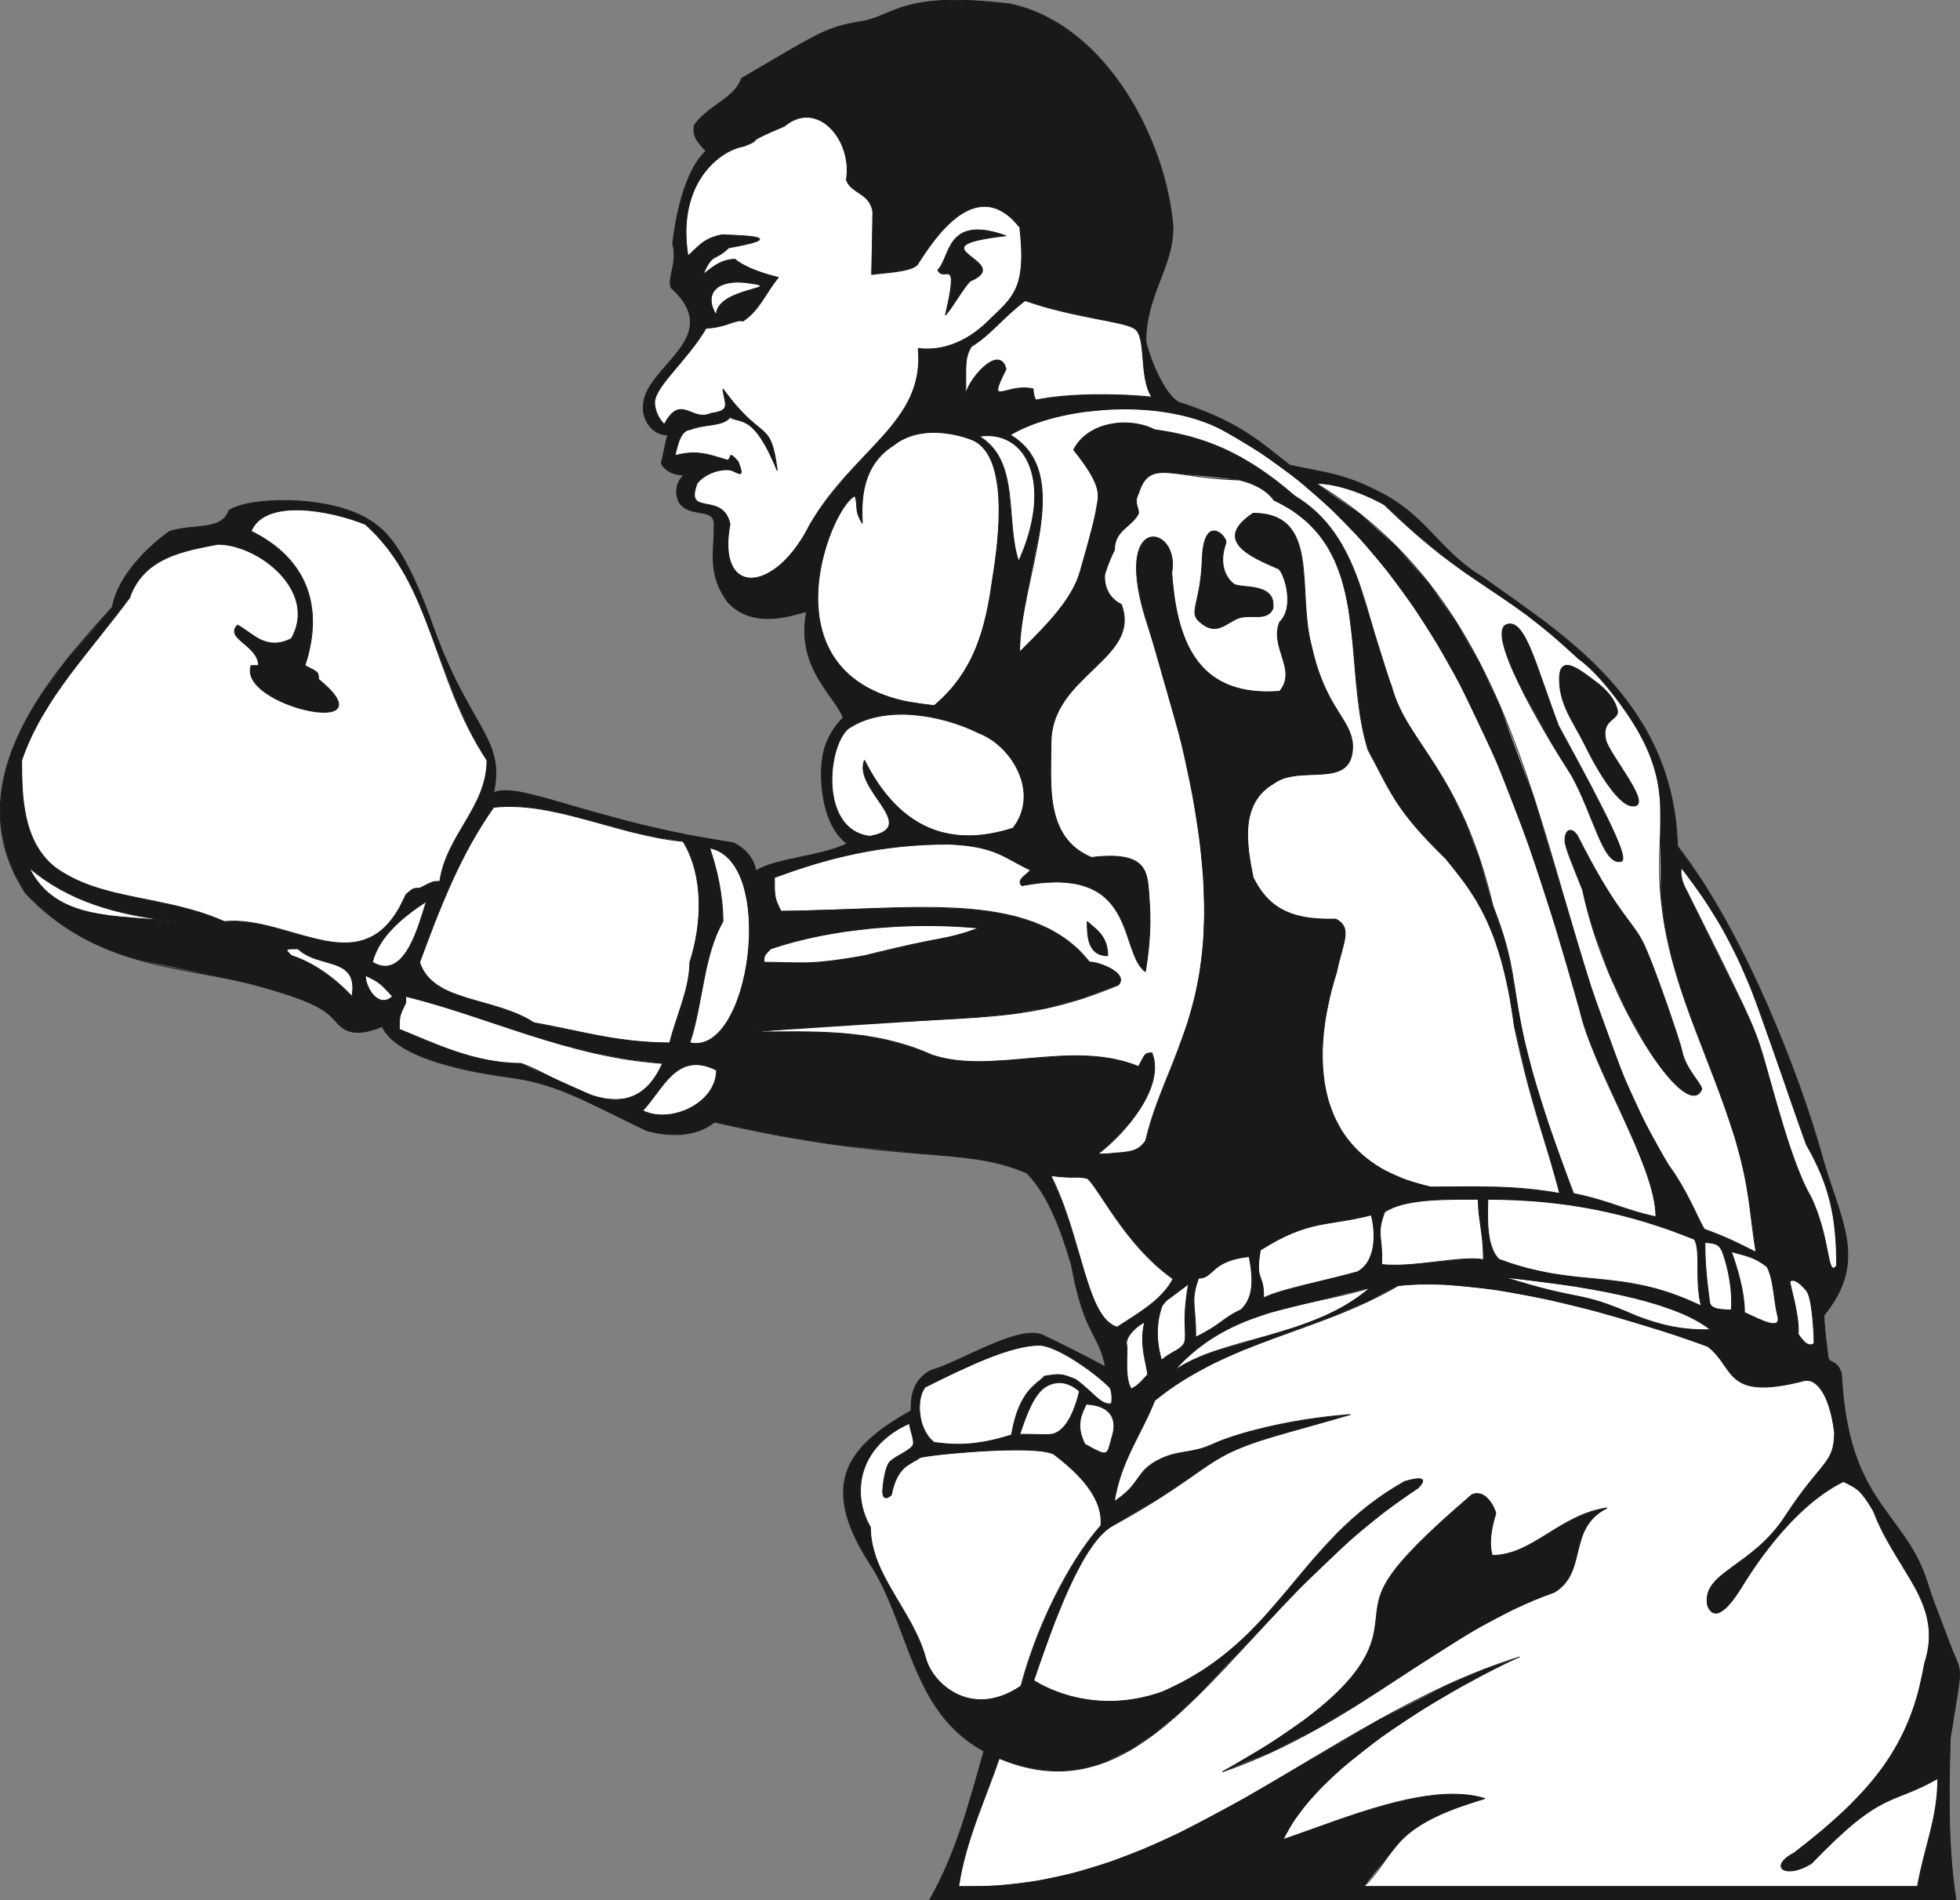 <svg xmlns="http://www.w3.org/2000/svg" xml:space="preserve" width="693.619" height="672.302" fill-rule="evenodd" stroke-linejoin="round" stroke-width="28.222" preserveAspectRatio="xMidYMid" version="1.2" viewBox="0 0 18352 17788"><rect x="0" y="0" width="18352" height="17788" fill="#808080" stroke="none"/><defs class="ClipPathGroup"><clipPath id="a" clipPathUnits="userSpaceOnUse"><path d="M0 0h18352v17788H0z"/></clipPath></defs><g class="SlideGroup"><g class="Slide" clip-path="url(#a)"><g class="Page"><g class="com.sun.star.drawing.ClosedBezierShape"><path fill="none" d="M-3-2h18356v17795H-3z" class="BoundingBox"/><defs><linearGradient id="b" x1="9175" x2="9175" y1="17787" y2="3" gradientUnits="userSpaceOnUse"><stop offset="0" style="stop-color:#1b1918"/><stop offset="1" style="stop-color:#1b1918"/></linearGradient></defs><path d="m1589 4974 44-12 44-9 87-12 165-19 37-6 35-9 32-12 29-14 14-9 12-9 12-11 11-12 9-13 9-15 8-16 6-17 19-11 22-11 52-20 61-16 69-14 158-18 176-3 186 11 185 29 90 20 86 26 81 30 75 35 68 40 33 22 34 26 35 30 35 34 35 39 37 46 37 53 39 61 80 147 87 189 94 235 134 356 129 280 217 396 78 151 29 72 22 72 13 74 4 79-5 86-16 95 26-9 28-5 31-4h33l74 5 84 14 201 50 249 71 648 177 406 90 465 81 46 26 20 14 19 14 18 15 16 15 15 16 13 17 12 17 11 17 10 17 8 18 7 19 7 19 5 19 4 19 39-21 42-19 47-17 51-16 108-27 117-25 236-54 112-33 53-20 49-22-44-39-40-44-33-49-29-52-25-55-20-57-16-58-12-59-16-114-6-104 2-89 7-65 4-31 8-39 12-46 19-51 26-55 33-58 20-29 22-28 25-29 27-28-18-40-23-41-60-89-69-98-70-111-32-61-29-65-24-69-19-74-13-79-4-84 4-89 14-95-141 38-92 18-50 6-51 4h-52l-53-4-53-9-52-15-52-20-50-28-47-35-46-44-32-48-27-46-22-45-18-45-14-44-10-43-6-43-5-42-2-85 3-85 6-178 1-18v-15l-2-15-3-12-4-11-6-10-6-9-8-7-8-6-10-6-21-9-23-6-26-5-55-10-28-6-29-9-27-12-26-15-13-10-12-11-11-12-11-14-7-16-6-16-4-16-4-17-2-17-1-16 1-17 2-17 3-16 4-17 7-16 7-16 9-16 11-15 12-15 14-15h-25l-23-1-22-4-22-6-19-8-18-8-17-10-15-10-13-10-11-11-10-10-7-11-6-9-2-4-1-4-1-4v-6l1-2v-1l5-18 6-27 15-71 17-76 8-34 8-28-28-2-26-5-25-8-23-11-21-13-19-15-18-18-15-18-14-21-12-21-9-22-8-22-6-23-4-22-1-23v-21l2-35 7-35 10-33 14-34 36-65 46-64 212-254 46-65 36-67 13-35 10-34 7-36 2-36-3-37-8-38-13-39-19-40-25-41-31-41-85-88-4-21-1-21 1-21 2-22 8-45 11-49 9-51 3-27 2-28v-29l-2-31-4-31-8-33 30-199 37-168 41-140 44-115 44-91 22-37 21-32 21-28 19-23 18-18 16-15-34-37-28-33-21-30-8-14-7-13-5-14-5-13-3-13-2-13-1-14v-14l2-31 25-34 28-31 30-29 31-28 66-50 66-48 64-48 29-25 27-26 25-27 21-30 18-32 14-34 448-262 152-86 121-64 102-45 96-33 103-24 121-22 53-12 49-16 95-38 102-42 57-20 65-19 72-17 83-14 95-11 107-6 263 4 337 31 163 46 155 66 146 82 139 98 130 113 121 124 112 136 103 144 93 152 83 157 73 162 62 164 52 164 40 164 30 161 17 157-3 70-8 67-12 65-16 63-41 124-47 122-46 126-41 133-16 70-13 73-8 76-3 81 28 95 33 94 37 89 41 83 43 73 22 32 22 28 21 25 22 21 21 17 10 7 10 5 209 73 178 76 150 78 127 78 109 76 95 74 168 132 366 76 103 26 107 34 111 43 116 55 88 45 79 47 71 48 66 51 117 103 106 107 212 214 123 104 70 50 76 49 574 413 300 242 145 133 140 143 132 153 122 164 110 175 96 189 80 203 62 217 41 233 19 250 235 333 220 370 204 392 184 399 163 391 138 366 112 328 83 273 67 226 70 207 61 193 24 92 19 91 11 89 4 89-6 89-17 89-29 90-42 92-57 95-72 97v7l-1 11 2 30 7 90 25 215 1 21 3 17 2 8 2 6 2 5 3 5 4 4 3 4 4 3 4 3 9 6 9 4 10 6 11 6 10 8 11 10 11 13 11 17 10 21 10 26 17 222 27 196 37 172 44 152 51 134 56 120 60 107 63 99 258 361 60 96 55 104 49 116 43 129 274 722 9 39 3 43-2 52-7 65-79 491-8 450 3 385 20 344 17 165 22 165H8704l90-169 79-173 71-176 63-178 109-355 97-343-122-76-108-85-94-93-84-101-73-108-64-112-111-238-189-493-104-239-60-114-67-109-81-137-64-128-47-120-30-111-15-104v-98l13-90 27-86 39-80 51-75 61-72 72-68 80-65 89-63 199-122v-35l2-44 6-51 6-27 8-27 10-28 13-28 15-27 20-26 22-25 27-23 31-21 36-19 49-15 55-21 126-55 292-132 149-60 71-24 69-19 64-13 60-5 27 1 26 3 24 5 22 8 127 61 174 87 170 87 119 64-12-56-14-50-16-45-17-41-79-159-44-97-45-125-46-164-45-215-47-153-36-109-46-122-56-128-67-128-37-61-41-58-43-55-46-50-114-45-114-35-116-28-120-21-258-30-299-25-777-82-512-83-615-128-20 15-35 24-24 13-27 13-32 14-36 12-41 10-45 9-50 6-54 2-59-2-65-6-69-12-75-17-655-316-146-60-144-50-146-40-151-27-345-55-187-41-185-50-172-63-78-36-72-40-64-43-55-47-45-52-18-27-16-28-50 19-47 15-42 10-38 7-35 3h-32l-28-3-26-5-24-8-22-11-19-11-19-14-17-15-16-15-30-33-32-33-18-17-20-17-24-17-28-18-71-39-96-43-130-47-167-53-214-59-1040-222-136-42-136-50-134-59-134-68-132-81-129-92-128-107-124-122-111-199-75-198-41-197-11-194 16-191 40-188 60-183 78-178 91-172 103-165 224-308 437-505 19-74 27-72 33-69 38-66 43-62 45-59 93-105 91-85 76-65 53-40 20-14Z" style="fill:url(#b)"/><path fill="none" stroke="#1B1918" stroke-linejoin="bevel" stroke-width="8" d="M1589 4974c231-71 490-2 554-195 190-125 876-143 1260 58 180 99 353 226 614 922 361 1069 717 1128 605 1661 262-106 924 275 2245 470 130 66 191 158 211 262 191-120 600-130 854-254-254-191-254-648-232-785 5-69 44-246 196-394-79-208-447-472-343-995-140 38-505 167-739-89-188-257-127-458-127-704 18-198-218-71-328-228-40-84-33-181 46-258-135 9-224-94-211-119 10-33 38-191 59-254-155 0-237-153-229-265 0-378 787-637 257-1117-28-109 66-231 17-409 69-572 231-798 313-866-102-107-122-153-112-239 127-188 381-251 444-442 757-442 783-477 1143-536 293-56 369-283 1378-160 887 193 1456 1268 1519 2090 0 379-254 628-254 1070 64 254 203 518 310 569 604 190 820 427 1036 587 221 53 488 71 803 234 490 234 579 562 1008 818 699 506 1783 1138 1821 2515 643 825 1159 2209 1339 2852 168 633 462 1011 33 1539-5 28 15 221 33 353 0 127 79 39 130 193 61 1259 612 1277 820 2008 312 1026 353 429 198 1412-18 656-13 1067 54 1509H8704c254-442 383-950 509-1394-695-376-695-1202-1076-1768-485-757-172-1100 394-1419 0-78-8-287 196-381 238-61 808-426 1034-327 117 53 488 241 590 299-61-320-201-299-318-952-41-127-165-610-419-864-613-266-1134-66-2925-477-35 25-220 190-632 81-503-241-831-437-1242-493-409-55-1090-175-1237-482-282 114-366 28-445-61-83-87-165-175-800-343-637-160-1440-150-2093-843-697-1062 308-2119 811-2678 78-403 538-711 538-711Z"/></g><g class="com.sun.star.drawing.ClosedBezierShape"><path fill="none" d="M6125 1093h3446v4325H6125z" class="BoundingBox"/><defs><linearGradient id="c" x1="7847" x2="7847" y1="5411" y2="1096" gradientUnits="userSpaceOnUse"><stop offset="0" style="stop-color:#fff"/><stop offset="1" style="stop-color:#fff"/></linearGradient></defs><path d="m8161 2571 12-3 19-2 50-6 134-15 71-11 33-7 31-8 27-10 24-11 10-6 8-6 7-7 6-7 68-104 88-121 51-62 55-60 58-56 62-49 65-40 34-16 34-14 35-9 35-7 35-2 37 1 36 6 37 11 37 16 38 21 37 26 38 32 76 83 15 192 2 81-3 72-6 65-10 57-14 52-17 46-21 43-23 39-27 36-30 36-69 70-79 76-52 50-62 51-71 50-40 23-41 22-44 20-46 18-47 15-50 12-51 8-53 4-55 1-57-5 4 125-12 117-26 108-39 102-50 96-61 93-69 90-76 89-345 371-177 214-85 119-80 128-63 114-67 100-70 85-71 70-71 55-70 40-34 15-34 10-32 6-31 3-30-1-28-6-27-9-25-13-23-17-20-22-19-25-15-29-14-34-10-37-7-42-4-46 1-104 17-121-7-28-9-24-10-22-12-19-13-16-14-14-14-13-15-10-16-8-17-8-33-11-66-13-30-7-26-8-12-5-11-6-9-8-7-9-6-11-4-13-2-15v-17l3-20 5-22 17-54 15-18 18-17 19-16 20-14 22-13 22-12 23-10 24-8 23-7 23-6 22-4 22-2 20-1 19 1 18 2 15 4 24 10 22 11 10 4 9 3 4 2h10l3-1h1l1-1 1-1v-1l2-3 1-4v-9l-1-7-3-15-6-19-19-52-30-33-11-11-9-7-7-5-3-1-3-1h-3l-1 1h-1l-1 1-2 2-1 2-2 5-4 12-3 6-4 6-2 3-3 3-3 3-4 2-129-39-58-15-56-10-29-3-28-2h-29l-31 1-64 8-71 16 3-7 2-11 8-31 10-39 13-42 8-21 10-20 11-19 12-17 14-14 7-6 8-5 8-5 9-3 9-2 10-1 26-10 26-8 54-11 106-17 49-9 23-6 21-7 20-9 19-10 16-13 7-7 7-8 19 9 20 7 42 11 22 7 24 8 24 12 26 16 27 22 29 29 31 36 32 46 33 56 36 67 78 173-25-155-14-56-15-46-17-37-19-30-22-26-25-25-142-121-102-107-128-162 7 49 9 43 7 36 1 16-1 14-1 6-2 7-3 6-3 5-5 6-5 5-6 4-7 5-18 8-22 7-28 6-33 5-17 7-17 5-16 4-16 1-15 1-15-1-29-5-27-9-27-9-51-20-25-6-12-2-13-1h-12l-13 2-12 4-13 5-13 7-13 10-13 11-14 15-27 36-29 49-12-12-10-12-10-13-9-13-16-27-12-27-10-27-7-26-4-26-1-13v-12l2-15 3-15 11-32 17-34 21-36 57-78 69-84 156-189 77-102 69-108 33-2 32-3 58-11 51-13 45-15 39-13 34-9 15-3 14-1h7l6 1 6 1 6 2 28-21 26-21 25-23 22-23 40-48 37-52 71-108 38-56 44-57-97-26-54-17-56-20-55-22-53-26-49-28-23-16-21-16-38 4-35 7-16 4-17 6-16 6-17 8-34 18-37 24-41 31-46 37 30-67 13-24 13-20 12-16 12-13 12-10 13-8 55-30 17-11 19-14 20-17 23-21 161-32 54-13 39-12 14-6 10-5 7-5 3-2 1-2 1-2v-5l-2-2-1-1-3-2-7-4-21-6-30-5-78-8-204-10-33 6-30 8-28 9-26 11-24 11-21 13-21 13-18 14-124 113-14-125-4-116 7-108 16-99 24-90 31-82 37-74 42-66 46-58 48-51 50-44 51-36 50-30 49-22 47-16 43-10 61-25 18-9 10-6 4-2 3-2 2-2 1-2 3-4 3-4 6-6 11-7 41-23 82-38 135-58 29-22 29-19 29-15 29-12 28-8 29-6 28-2 28 1 27 3 27 7 26 8 26 12 25 13 24 16 45 38 40 45 36 52 30 57 24 61 17 66 10 68 2 69-7 71 10 23 13 20 15 18 16 15 18 14 18 13 38 26 38 27 18 16 16 18 15 20 13 24 11 27 8 31-11 595Z" style="fill:url(#c)"/><path fill="none" stroke="#1B1918" stroke-linejoin="bevel" stroke-width="8" d="M8161 2571c49-15 381-20 432-99 151-236 550-854 956-344 64 570-58 649-282 865-124 127-363 307-669 269 66 696-604 940-1016 1652-322 648-877 683-747-8-69-312-430-58-308-381 76-101 249-147 325-121 66 25 125 83 59-83-97-109-56-35-97-12-190-59-294-97-495-44 13-28 36-238 142-243 135-56 305-28 374-115 101 59 224-38 443 499-66-499-130-245-509-765 15 142 83 203-110 228-185 87-282-190-439 104-64-63-91-144-91-208 7-155 312-399 482-693 183-5 285-89 346-66 158-107 206-257 331-409-115-28-301-82-408-171-106 8-165 36-297 145 87-213 112-124 239-251 527-94 230-112-56-122-183 28-246 134-325 198-109-692 305-992 523-1027 220-87-66 0 380-188 307-258 642 127 581 503 49 132 211 114 247 292 0 178-11 595-11 595Z"/></g><g class="com.sun.star.drawing.ClosedBezierShape"><path fill="none" d="M8777 2148h646v808h-646z" class="BoundingBox"/><defs><linearGradient id="d" x1="9099" x2="9099" y1="2950" y2="2152" gradientUnits="userSpaceOnUse"><stop offset="0" style="stop-color:#1b1918"/><stop offset="1" style="stop-color:#1b1918"/></linearGradient></defs><path d="m9417 2207-149 20-109 21-73 21-25 11-18 11-7 6-5 6-4 6-2 5-1 6v6l1 6 2 6 8 13 10 12 29 26 68 55 30 28 12 15 9 15 5 15 1 8v8l-1 8-2 8-4 8-6 8-15 16-22 17-29 17-37 17-12 14-14 16-29 38-62 91-61 92-28 38-13 16-12 13 39-180 10-64 5-50 1-37-1-14-2-12-3-9-3-7-5-6-4-4-6-2-6-2h-13l-29 2-8-1-7-1-8-2-7-3-6-5-7-7-6-8-5-11 11-11 10-13 18-30 32-72 35-78 21-38 25-36 15-17 16-15 17-14 19-13 21-12 23-9 26-8 27-5 30-3 33-1 73 6 85 18 99 31Z" style="fill:url(#d)"/><path fill="none" stroke="#1B1918" stroke-linejoin="bevel" stroke-width="8" d="M9417 2207c-910 104 106 239-334 425-64 64-170 254-231 318 137-583-16-297-71-423 121-114 73-522 636-320Z"/></g><g class="com.sun.star.drawing.ClosedBezierShape"><path fill="none" d="M6655 2637h472v318h-472z" class="BoundingBox"/><defs><linearGradient id="e" x1="6890" x2="6890" y1="2949" y2="2640" gradientUnits="userSpaceOnUse"><stop offset="0" style="stop-color:#fff"/><stop offset="1" style="stop-color:#fff"/></linearGradient></defs><path d="m6707 2950-20-36-15-34-9-34-3-16-1-15v-16l2-14 3-15 4-13 5-13 7-13 9-12 9-11 11-10 13-10 13-9 15-8 34-13 40-10 44-5 50-2 56 3 60 8 49 8 16 4 12 4 7 4 2 2 1 2v1l-1 2-1 2-3 2-7 4-11 4-29 10-80 23-95 33-47 21-44 25-39 30-16 16-14 17-11 19-9 20-5 22-2 23Z" style="fill:url(#e)"/><path fill="none" stroke="#1B1918" stroke-linejoin="bevel" stroke-width="8" d="M6707 2950c-123-192-10-353 327-298 315 48-327 45-327 298Z"/></g><g class="com.sun.star.drawing.ClosedBezierShape"><path fill="none" d="M9038 2810h1752v940H9038z" class="BoundingBox"/><defs><linearGradient id="f" x1="9913" x2="9913" y1="3744" y2="2813" gradientUnits="userSpaceOnUse"><stop offset="0" style="stop-color:#fff"/><stop offset="1" style="stop-color:#fff"/></linearGradient></defs><path d="m10620 3074 11 8 10 9 8 11 8 12 7 14 6 15 10 35 7 38 6 43 8 92 9 98 14 97 10 47 13 45 17 41 21 38-246-18-286-4-147 4-144 10-137 15-126 21-1-2-3-5-4-9-4-11-5-15-4-18-3-21-1-23-47-8-45-2-42 3-40 6-120 27-10 1h-8l-7-1-3-1-3-2-2-2-2-2-1-3-1-3-1-8 1-11 3-12 5-15 15-39 54-114-7-22-8-18-9-15-11-12-11-8-13-6-13-3-14-1-15 2-15 4-16 6-16 9-32 21-33 27-32 31-30 35-28 37-25 37-21 36-15 34-10 31-3 14-1 13 1-181v-65l2-53 5-44 4-20 5-20 6-19 8-20 22-41 64-43 60-47 58-51 57-54 121-115 68-59 75-61 172 55 168 44 304 66 237 48 85 22 32 12 24 13Z" style="fill:url(#f)"/><path fill="none" stroke="#1B1918" stroke-linejoin="bevel" stroke-width="8" d="M10620 3074c122 71 40 453 165 643-287-30-770-38-1086 28 0 0-25-38-25-104-254-61-445 193-254-186-64-252-378 125-378 252 5-296-15-346 53-463 178-109 292-268 503-430 463 162 913 190 1022 260Z"/></g><g class="com.sun.star.drawing.ClosedBezierShape"><path fill="none" d="M9455 3824h6055v7572H9455z" class="BoundingBox"/><defs><linearGradient id="g" x1="12482" x2="12482" y1="11390" y2="3827" gradientUnits="userSpaceOnUse"><stop offset="0" style="stop-color:#fff"/><stop offset="1" style="stop-color:#fff"/></linearGradient></defs><path d="m11445 4023 363 218 336 244 309 269 285 291 261 311 240 328 220 344 201 358 354 745 298 771 255 779 224 769 29 110 38 117 98 249 240 527 117 262 98 249 39 118 30 111 18 103 7 95-108-25-93-27-168-54-176-56-105-28-122-28-226-625-149-473-91-356-53-274-74-440-60-235-102-291-123-434-134-352-140-286-139-234-249-382-51-88-45-90-38-93-31-98-311-985-46-117-51-114-58-109-67-105-75-98-87-91-98-84-112-76-176-144-169-120-164-99-161-81-159-63-158-49-160-37-164-27-49-22-51-17-53-13-55-8-55-4-55 1-55 5-54 9-53 14-50 18-48 23-45 28-41 31-36 37-32 41-27 45 84 109 61 91 42 76 15 32 11 30 8 27 5 25 3 23 1 21-1 19-2 19-6 36-13 76-25 109-45 172-75 268-16 50-19 49-23 49-26 48-61 96-72 94-80 94-86 93-186 187 6-134 16-139 52-287 115-580 17-138 7-133-5-127-20-119-16-57-21-54-26-51-31-49-36-46-43-43-48-40-55-36 91-49 102-44 111-39 119-33 125-28 130-22 272-25 138-3 139 5 137 11 135 20 130 27 126 36 119 43 112 53Z" style="fill:url(#g)"/><path fill="none" stroke="#1B1918" stroke-linejoin="bevel" stroke-width="8" d="M11445 4023c2015 1085 2777 3407 3346 5427 127 570 714 1459 714 1941-310-66-417-145-772-218-724-1899-409-1812-755-2694-305-1282-808-1516-950-2057-256-635-272-1398-905-1779-480-417-869-559-1311-620-254-127-632-66-759 188 256 318 239 414 221 508-15 94-33 191-158 625-73 267-315 509-569 760 0-699 534-1662-88-2033 457-273 1414-352 1986-48Z"/></g><g class="com.sun.star.drawing.ClosedBezierShape"><path fill="none" d="M7652 4043h1708v2568H7652z" class="BoundingBox"/><defs><linearGradient id="h" x1="8505" x2="8505" y1="6604" y2="4047" gradientUnits="userSpaceOnUse"><stop offset="0" style="stop-color:#fff"/><stop offset="1" style="stop-color:#fff"/></linearGradient></defs><path d="m9081 4109 34 14 32 17 28 21 26 25 24 28 22 31 36 70 28 80 20 88 14 94 7 99 1 204-14 203-22 188-25 160-25 165-32 161-42 157-54 152-32 73-36 72-41 71-46 68-50 67-56 65-62 63-68 60-289-43-125-34-112-41-101-49-88-55-78-61-68-67-58-71-48-75-40-78-31-81-23-84-17-85-13-173 9-173 28-167 42-157 51-143 57-123 58-98 29-39 27-30 25-23 12-7 11-6 5 19 4 18 5 30 3 53 2 13 2 14 3 15 5 15 7 18 8 19 24 44-3-84 2-92 9-97 9-50 12-50 15-49 20-49 24-48 29-46 34-45 40-43 46-40 53-37 56-39 58-30 59-23 61-16 60-9 59-5 58 1 56 3 99 15 80 19 52 16 19 7Z" style="fill:url(#h)"/><path fill="none" stroke="#1B1918" stroke-linejoin="bevel" stroke-width="8" d="M9081 4109c379 124 274 946 211 1322-61 444-165 857-544 1174-1689-132-973-1873-742-1963 33 108-10 126 68 258-10-211-10-540 290-730 288-233 717-61 717-61Z"/></g><g class="com.sun.star.drawing.ClosedBezierShape"><path fill="none" d="M9163 4074h531v1187h-531z" class="BoundingBox"/><defs><linearGradient id="i" x1="9427" x2="9427" y1="5256" y2="4078" gradientUnits="userSpaceOnUse"><stop offset="0" style="stop-color:#fff"/><stop offset="1" style="stop-color:#fff"/></linearGradient></defs><path d="m9167 4084 83-6 40 2 38 5 37 9 35 11 33 15 31 18 30 20 28 23 26 26 24 29 22 31 19 34 34 75 23 84 14 92 4 101-6 108-18 115-30 121-42 127-54 132-21-72-16-76-21-160-30-332-12-81-17-78-22-75-28-71-36-66-46-60-55-54-32-25-35-22Z" style="fill:url(#i)"/><path fill="none" stroke="#1B1918" stroke-linejoin="bevel" stroke-width="8" d="M9167 4084c459-68 696 455 371 1172-129-371 18-944-371-1172Z"/></g><g class="com.sun.star.drawing.ClosedBezierShape"><path fill="none" d="M7026 4418h7583v6759H7026z" class="BoundingBox"/><defs><linearGradient id="j" x1="10817" x2="10817" y1="11171" y2="4422" gradientUnits="userSpaceOnUse"><stop offset="0" style="stop-color:#fff"/><stop offset="1" style="stop-color:#fff"/></linearGradient></defs><path d="m11926 4681 164 89 136 104 112 115 91 126 71 136 56 145 41 151 31 157 40 327 29 335 40 331 30 162 41 157 138 262 62 115 68 111 79 113 99 123 125 138 158 159 190 244 92 140 88 162 82 193 74 230 64 276 53 328 118 500 108 383 101 332 97 347-160-25-152-17-147-11-145-6-605-1-236-68-198-89-86-52-77-56-70-60-62-63-55-67-48-69-76-146-54-153-33-156-16-157-2-156 10-150 19-142 52-248 52-181 22-97 23-85 20-74 13-63 2-28v-27l-3-24-3-11-5-11-5-11-6-10-8-10-8-9-22-18-27-17-163-2-72-7-67-10-60-14-56-18-51-21-47-24-43-27-39-30-36-32-32-36-31-38-28-41-50-89-23-120-18-124-10-124v-61l4-60 8-58 14-57 19-54 25-51 32-49 39-45 47-41 56-37 24-16 26-14 54-22 58-14 60-9 244-13 56-7 52-10 24-8 23-9 21-11 19-14 18-15 15-19 14-21 11-24 9-27 6-31 4-34 1-38-5-46-11-43-14-41-18-40-46-80-56-89-61-105-62-128-60-160-53-199-22-100-16-103-17-210-12-209-20-194-18-89-26-81-16-38-19-35-22-32-24-30-28-27-32-24-35-21-39-17-43-14-48-10-52-6-57-2-63 46-47 45-18 21-14 21-11 20-7 19-5 20-2 18 2 19 4 17 6 18 9 17 11 16 13 16 31 31 38 29 43 28 48 26 101 49 102 45 6 6 5 8 12 18 12 24 11 27 11 31 9 33 8 36 5 37 4 38v38l-2 38-6 37-10 36-14 33-19 31-11 14-13 13-14 44-7 43v43l4 42 8 42 11 41 25 81 22 80 7 39 2 39-3 39-4 19-6 20-8 19-10 19-12 19-15 19-133 4-121-7-110-20-99-30-89-41-80-51-71-60-62-70-54-79-46-87-39-95-33-102-26-109-21-116-27-248 6-41 1-40-2-37-5-35-9-32-11-30-14-26-16-24-18-21-19-17-21-13-21-10-21-6-22-2-22 2-21 6-20 11-20 16-17 20-16 25-14 31-12 36-8 41-6 47v112l16 136 35 163 56 189 317 1111 100 469 66 417 36 371 9 330-13 293-33 262-48 236-60 214-140 384-142 358-63 182-52 191-19 24-20 21-10 10-12 8-12 8-14 8-15 6-17 6-20 6-22 4-51 8-65 5h-12l-11 2-27 3-45 3-77 2 100-82 104-102 102-116 47-62 44-65 39-65 34-67 28-67 20-67 12-66 3-65-2-31-5-32-8-30-10-30h-20l-9 1-7 1-7 2-6 3-7 4-5 5-6 7-6 8-14 23-38 73-120-42-122-29-123-18-125-9-250 2-250 18-248 21-241 11-118-2-115-10-113-19-109-30-106-44-106-38-211-59-212-39-212-23-212-12-213-3-424 2 2117-138 340-33 317-54 319-86 347-129 9-11 6-10 4-10 2-11v-10l-1-10-3-10-5-10-6-9-8-10-19-18-22-17-26-16-28-14-29-13-29-11-28-9-26-7-24-5-21-3h-16l-110-122-124-101-138-83-150-66-161-52-172-37-180-26-188-16-397-9-415 10-854 25-35-76-11-30-4-14-3-15-5-31-2-38-1-111 190-67 190-61 194-54 197-45 204-37 211-27 220-16 230-6 150 12 120 18 99 25 83 30 75 35 72 39 76 41 88 44-78 72-8 9-6 9-2 5-2 4-1 4-1 5-1 4 1 5 1 5 2 4 2 5 3 4 4 5 5 5 191-28 163-6 138 14 61 13 55 18 50 21 45 24 41 27 37 30 33 33 30 34 50 74 41 79 33 80 54 158 27 73 29 65 17 28 18 26 20 23 23 19 19-134 13-118 8-105 3-93-1-84-3-78-9-145-7-70-6-34-7-33-10-31-14-29-18-28-11-12-12-12-14-12-15-10-35-19-42-15-50-10-59-7-68-2-79 3-89 9-77-38-67-46-56-51-46-57-38-62-31-67-23-70-17-73-13-75-7-77-6-156 3-302 2-58 8-55 11-53 15-51 41-94 53-87 61-80 68-75 142-141 134-134 56-68 46-70 18-36 14-38 10-38 6-40 1-42-4-43-9-44-15-47-32-18-27-21-23-21-19-23-16-23-12-24-10-23-7-23-5-21-3-20-2-18-1-16 1-23 1-8 5-18 17-50 28-73 19-42 22-46 2-33 5-30 8-27 11-25 13-22 15-20 17-19 17-17 75-68 18-18 16-20 16-21 13-23-1-11-1-11-5-21-11-41-2-10-1-12v-11l1-13 2-13 4-14 6-15 8-16 20-56 24-45 13-19 14-16 15-14 15-12 17-9 18-8 20-6 20-4 46-5 51 1 672 69 45 12 42 14 37 15 33 15 30 15 26 16 23 16 19 15 17 14 14 13 11 12 9 10 11 15 3 6Z" style="fill:url(#j)"/><path fill="none" stroke="#1B1918" stroke-linejoin="bevel" stroke-width="8" d="M11926 4681c949 439 630 1512 882 2335 214 396 257 564 729 1021 254 313 519 620 643 1573 165 775 295 1060 424 1562-439-78-769-60-1209-60-1362-298-999-1642-880-2013 56-277 153-409-7-495-470 15-648-140-775-389-63-313-127-696 193-881 252-188 744 71 739-356-15-254-256-340-386-931-140-520 89-1242-546-1242-381 254-25 407 241 521 59 58 150 363 8 498-97 236 170 445 0 648-739 56-963-420-1011-1111 84-452-584-584-221 501 1072 3300 221 3769-23 4818-53 68-86 104-277 114-33 0-43 10-172 10 254-190 635-632 508-947-61 0-61 0-125 127-635-257-1361 84-1934-107-564-254-1130-216-1696-216 2048-191 2452-30 3440-440 104-112-198-221-270-214-546-706-1753-477-2889-477-61-127-61-127-61-315 506-188 1006-313 1636-313 443 21 509 125 763 244-45 51-137 94-81 145 1097-211 902 620 1156 805 61-381 43-566 30-757-18-188-30-373-536-312-444-185-378-693-378-1074 0-633 851-785 658-1294-183-92-155-282-155-282s28-104 91-229c0-188 160-213 226-343 0-61-48-99 0-188 102-331 310-142 945-124 254 63 320 188 320 188Z"/></g><g class="com.sun.star.drawing.ClosedBezierShape"><path fill="none" d="M12325 4521h4122v7207h-4122z" class="BoundingBox"/><defs><linearGradient id="k" x1="14385" x2="14385" y1="11722" y2="4525" gradientUnits="userSpaceOnUse"><stop offset="0" style="stop-color:#fff"/><stop offset="1" style="stop-color:#fff"/></linearGradient></defs><path d="m12329 4529 3-1 4-1 13-1h18l23 2 60 8 77 15 91 25 104 36 115 49 124 63 286 264 243 202 212 157 195 133 395 273 226 179 263 235 52 40 52 46 52 52 51 54 94 111 77 101 98 139 81 131 65 123 50 116 38 111 27 106 18 103 10 102 4 873 39 300 63 286 81 278 95 273 211 551 106 287 101 301 48 175 36 151 26 134 20 122 66 490-227-112-112-48-146-56-25-46-29-58-70-144-43-82-49-89-57-92-65-94-221-399-191-415-315-863-532-1766-315-848-190-404-221-386-257-364-299-339-347-310-402-279Z" style="fill:url(#k)"/><path fill="none" stroke="#1B1918" stroke-linejoin="bevel" stroke-width="8" d="M12329 4529c25-12 292 7 632 195 833 808 1057 727 1820 1443 137 96 289 282 378 404 574 769 328 1112 391 1804 69 821 440 1453 696 2276 148 503 132 691 196 1072-188-94-257-132-485-216-64-107-153-351-338-605-1271-2080-991-4976-3290-6373Z"/></g><g class="com.sun.star.drawing.ClosedBezierShape"><path fill="none" d="M199 4768h4366v4065H199z" class="BoundingBox"/><defs><linearGradient id="l" x1="2381" x2="2381" y1="8826" y2="4774" gradientUnits="userSpaceOnUse"><stop offset="0" style="stop-color:#fff"/><stop offset="1" style="stop-color:#fff"/></linearGradient></defs><path d="m3422 4909 111 109 99 117 86 122 77 128 69 133 62 137 112 285 220 591 134 296 79 146 89 144-4 80-12 77-19 74-25 70-30 69-33 67-74 131-77 131-72 135-32 71-27 73-22 76-15 80h-21l-18 1-8 1-8 1-8 2-8 3-20 8-24 11-73 37h-20l-16 1-7 1-7 1-6 2-6 3-6 3-7 4-14 11-41 35-74 147-40 61-42 53-43 46-44 38-46 32-48 25-48 20-50 14-51 10-52 4-108-2-110-15-230-56-237-67-119-29-120-22-120-11-118 3-107-44-106-37-212-59-413-88-198-44-191-55-92-34-90-40-87-47-84-55-56-48-49-53-42-56-36-60-31-63-26-64-21-67-16-67-23-138-12-136-5-255 39-105 44-103 104-198 119-191 131-186 573-737 27-67 33-61 37-53 42-48 46-43 50-37 52-32 56-29 57-25 59-21 122-35 245-51 73 5 77 15 77 23 78 33 75 39 73 47 68 54 62 59 55 65 45 69 36 73 13 38 10 38 7 39 3 40v40l-4 41-8 41-13 42-17 41-21 42-45 20-42 13-40 7-38 1-35-3-34-7-32-11-31-14-207-133-10 12-8 11-6 11-3 11-1 10v11l2 10 4 10 6 10 7 10 17 19 44 40 50 44 24 23 23 25 19 27 15 29 6 16 4 16 3 16 1 18h-70l-7 35 1 35 9 34 16 33 23 33 29 31 33 30 39 28 87 53 97 44 101 36 100 27 94 15 81 3 34-4 30-7 23-11 10-7 7-8 6-8 4-10 2-11 1-12-2-13-5-14-15-32-25-36-36-41-106-96v-21l-1-9-1-8-2-7-3-7-4-6-5-6-7-6-8-6-23-14-73-37 31-105 22-103 13-99 5-95-3-93-12-89-20-85-28-82-37-77-44-74-53-70-60-66-68-61-76-58-83-53-91-48 14-28 16-26 19-24 22-21 24-19 26-17 28-14 30-13 64-19 71-13 75-5h78l81 5 81 10 161 31 150 42 131 47Z" style="fill:url(#l)"/><path fill="none" stroke="#1B1918" stroke-linejoin="bevel" stroke-width="8" d="M3422 4909c632 564 632 1449 1138 2208 0 440-379 697-442 1134-64 0-64 0-188 64-61 0-61 0-130 61-378 881-1072 190-1700 251-569-251-1138-188-1580-503-317-246-317-694-317-1007 193-569 635-1013 1010-1520 130-378 508-441 826-502 382 0 943 439 689 884-246 125-377-66-504-127-124 127 197 188 197 379h-70c-127 378 1325 696 631 127 0-64 0-64-127-127 188-570 0-1012-504-1258 131-317 758-193 1071-64Z"/></g><g class="com.sun.star.drawing.ClosedBezierShape"><path fill="none" d="M14060 5837h1141v2234h-1141z" class="BoundingBox"/><defs><linearGradient id="m" x1="14629" x2="14629" y1="8065" y2="5840" gradientUnits="userSpaceOnUse"><stop offset="0" style="stop-color:#1b1918"/><stop offset="1" style="stop-color:#1b1918"/></linearGradient></defs><path d="m14096 5852 17-7 16-3 16-1 15 3 16 5 15 9 14 11 15 14 28 35 28 45 28 53 28 62 57 147 61 171 142 397 294 545 201 397 63 142 21 56 15 46 8 36 1 15v11l-2 10-2 4-2 3-3 2-3 2-4 1-4 1-15 2-15-1-14-4-14-6-14-9-14-11-13-13-13-16-26-37-25-45-50-108-110-267-63-145-72-143-190-306-249-445-108-223-43-104-33-94-22-83-6-36-2-33 2-28 5-24 5-10 5-9 7-8 8-6Z" style="fill:url(#m)"/><path fill="none" stroke="#1B1918" stroke-linejoin="bevel" stroke-width="8" d="M14096 5852c180-88 283 379 496 941 451 824 674 1266 583 1271-165 36-252-429-458-803-160-244-803-1287-621-1409Z"/></g><g class="com.sun.star.drawing.ClosedBezierShape"><path fill="none" d="M7785 6682h1809v1152H7785z" class="BoundingBox"/><defs><linearGradient id="n" x1="8688" x2="8688" y1="7828" y2="6685" gradientUnits="userSpaceOnUse"><stop offset="0" style="stop-color:#fff"/><stop offset="1" style="stop-color:#fff"/></linearGradient></defs><path d="m9168 6863 58 26 57 34 54 40 50 45 46 51 41 54 36 59 30 61 24 63 16 66 8 66-1 67-10 66-20 66-30 64-42 62-106 30-105 22-102 14-99 5-98-4-94-14-93-22-89-33-87-42-83-53-81-63-78-73-74-84-71-95-67-107-64-117-8 26-4 26-1 27 4 27 6 27 8 27 25 55 31 54 34 54 71 103 29 49 23 46 8 22 5 21 2 20-2 19-5 18-10 16-14 16-19 15-24 13-30 11-78 20-45-8-42-13-39-17-35-20-31-24-29-27-26-31-22-33-20-35-17-38-26-80-16-86-8-88 2-88 9-87 16-83 22-76 27-67 32-56 17-24 19-19 19-16 20-11 61-33 65-28 68-21 72-16 74-11 76-6 78-1 79 4 80 8 80 12 160 37 155 51 148 65Z" style="fill:url(#n)"/><path fill="none" stroke="#1B1918" stroke-linejoin="bevel" stroke-width="8" d="M9168 6863c317 124 571 567 317 890-572 185-1060 23-1391-636-109 275 534 626 51 712-502-61-388-928-173-1027 314-192 816-126 1196 61Z"/></g><g class="com.sun.star.drawing.ClosedBezierShape"><path fill="none" d="M3925 7545h2627v2223H3925z" class="BoundingBox"/><defs><linearGradient id="o" x1="5237" x2="5237" y1="9762" y2="7549" gradientUnits="userSpaceOnUse"><stop offset="0" style="stop-color:#fff"/><stop offset="1" style="stop-color:#fff"/></linearGradient></defs><path d="m6396 7877 33 58 29 62 24 65 21 66 16 69 13 71 8 72 5 74-1 149-16 150-28 150-41 146-1 46-5 47-15 94-22 94-28 95-62 190-29 94-26 94-185-6-174-15-166-22-158-28-588-117-73-43-76-37-160-59-322-94-146-52-67-31-60-36-55-42-24-23-22-26-20-27-18-30-15-32-13-34 143-380 156-370 86-182 93-177 102-174 113-169 107-7h107l108 8 107 14 216 43 219 55 446 122 229 50 235 35Z" style="fill:url(#o)"/><path fill="none" stroke="#1B1918" stroke-linejoin="bevel" stroke-width="8" d="M6396 7877c188 305 188 750 63 1132 0 248-127 505-188 754-508 0-889-125-1271-188-378-246-947-185-1071-566 187-509 378-1007 693-1452 571-60 1141 257 1774 320Z"/></g><g class="com.sun.star.drawing.ClosedBezierShape"><path fill="none" d="M14649 7769h1290v2490h-1290z" class="BoundingBox"/><defs><linearGradient id="p" x1="15293" x2="15293" y1="10253" y2="7772" gradientUnits="userSpaceOnUse"><stop offset="0" style="stop-color:#1b1918"/><stop offset="1" style="stop-color:#1b1918"/></linearGradient></defs><path d="m15929 10206-7 13-9 11-9 8-10 7-10 5-12 3-12 1-13-1-27-7-31-14-32-21-34-27-74-73-80-95-84-115-86-134-173-310-164-356-140-381-57-195-47-195-113-285-21-58-17-49-10-40-3-17-1-13 1-19 2-17 3-15 5-12 5-11 3-4 4-4 3-4 4-3 4-2 4-2 4-1 5-1h9l5 1 5 2 5 2 5 2 10 7 10 10 10 11 10 14 124 237 106 187 91 146 76 114 121 164 48 69 42 71 45 98 54 135 119 326 103 303 34 107 10 37 6 22 8 34 11 34 14 32 15 31 34 58 34 52 32 44 24 37 8 15 2 6 2 6 1 6v5l-1 2-1 2-1 2-1 2Z" style="fill:url(#p)"/><path fill="none" stroke="#1B1918" stroke-linejoin="bevel" stroke-width="8" d="M15929 10206c-150 297-893-841-1111-1876-82-208-165-398-165-462 0-106 63-126 116-46 356 706 501 788 608 988 102 198 356 949 371 1028 36 187 214 332 181 368Z"/></g><g class="com.sun.star.drawing.ClosedBezierShape"><path fill="none" d="M6455 7934h568v1840h-568z" class="BoundingBox"/><defs><linearGradient id="q" x1="6737" x2="6737" y1="9768" y2="7937" gradientUnits="userSpaceOnUse"><stop offset="0" style="stop-color:#fff"/><stop offset="1" style="stop-color:#fff"/></linearGradient></defs><path d="m6645 7938 57 17 52 25 46 35 42 42 37 50 33 57 28 62 23 68 34 149 18 161 1 170-13 172-28 169-40 161-53 146-65 128-37 55-39 48-41 41-44 33-46 23-48 15-51 4-52-7 41-143 34-147 57-297 31-147 38-142 47-134 29-64 33-62-3-94-8-94-12-92-15-89-19-86-21-83-46-150Z" style="fill:url(#q)"/><path fill="none" stroke="#1B1918" stroke-linejoin="bevel" stroke-width="8" d="M6645 7938c634 124 382 1956-186 1824 124-373 124-815 310-1136 0-252-61-503-124-688Z"/></g><g class="com.sun.star.drawing.ClosedBezierShape"><path fill="none" d="M268 8119h1397v513H268z" class="BoundingBox"/><defs><linearGradient id="r" x1="966" x2="966" y1="8627" y2="8123" gradientUnits="userSpaceOnUse"><stop offset="0" style="stop-color:#fff"/><stop offset="1" style="stop-color:#fff"/></linearGradient></defs><path d="m272 8123 144 110 151 93 158 79 167 65 177 54 186 43 197 34 208 26-422-34-202-19-191-33-90-23-85-30-81-37-76-45-70-55-64-64-57-76-50-88Z" style="fill:url(#r)"/><path fill="none" stroke="#1B1918" stroke-linejoin="bevel" stroke-width="8" d="M272 8123c374 315 818 443 1388 504-570-61-1140 0-1388-504Z"/></g><g class="com.sun.star.drawing.ClosedBezierShape"><path fill="none" d="M15735 8119h1467v3759h-1467z" class="BoundingBox"/><defs><linearGradient id="s" x1="16468" x2="16468" y1="11871" y2="8122" gradientUnits="userSpaceOnUse"><stop offset="0" style="stop-color:#fff"/><stop offset="1" style="stop-color:#fff"/></linearGradient></defs><path d="m16913 10714 77 143 63 138 49 134 38 135 27 136 17 142 10 149 3 159-9 10-7 6-7 4-4 2h-6l-3-1-2-1-3-2-5-6-5-8-9-23-8-30-18-83-21-106-31-125-44-139-28-72-33-74-34-61-33-70-67-162-65-183-61-192-188-654-32-101-36-100-47-114-63-140-542-1099-3-5-7-13-9-20-10-26-9-30-4-17-3-18-2-18v-18l1-19 3-19 212 291 174 280 144 279 125 288 515 1453Z" style="fill:url(#s)"/><path fill="none" stroke="#1B1918" stroke-linejoin="bevel" stroke-width="8" d="M16913 10714c226 391 284 696 284 1136-94 117-53-252-243-648-179-297-365-1044-448-1322-84-282-150-414-720-1554 0 0-63-102-43-203 628 802 729 1369 1170 2591Z"/></g><g class="com.sun.star.drawing.ClosedBezierShape"><path fill="none" d="M3483 8434h515v617h-515z" class="BoundingBox"/><defs><linearGradient id="t" x1="3740" x2="3740" y1="9044" y2="8437" gradientUnits="userSpaceOnUse"><stop offset="0" style="stop-color:#fff"/><stop offset="1" style="stop-color:#fff"/></linearGradient></defs><path d="m3993 8438-62 195-44 118-25 58-29 55-31 51-34 45-38 37-20 15-21 13-22 9-23 7-23 4h-25l-26-3-26-7-28-12-29-15 14-47 18-46 22-44 25-43 27-41 31-39 67-74 74-68 76-62 77-56 75-50Z" style="fill:url(#t)"/><path fill="none" stroke="#1B1918" stroke-linejoin="bevel" stroke-width="8" d="M3993 8438c-64 188-193 758-506 570 63-257 313-444 506-570Z"/></g><g class="com.sun.star.drawing.ClosedBezierShape"><path fill="none" d="M7149 8661h2024v359H7149z" class="BoundingBox"/><defs><linearGradient id="u" x1="8160" x2="8160" y1="9013" y2="8664" gradientUnits="userSpaceOnUse"><stop offset="0" style="stop-color:#fff"/><stop offset="1" style="stop-color:#fff"/></linearGradient></defs><path d="m9168 8688-122 41-92 27-80 19-82 16-243 49-454 107-180 30-146 20-121 12-103 5-392-6v-20l1-16 1-7 1-6 2-6 3-6 3-6 4-7 12-13 36-39 221-66 234-55 246-42 252-30 255-18 254-6 249 6 241 17Z" style="fill:url(#u)"/><path fill="none" stroke="#1B1918" stroke-linejoin="bevel" stroke-width="8" d="M9168 8688c-379 133-267 56-1073 259-531 96-622 61-942 61 0-61 0-61 63-126 566-194 1324-256 1952-194Z"/></g><g class="com.sun.star.drawing.ClosedBezierShape"><path fill="none" d="M10175 8622h202v330h-202z" class="BoundingBox"/><defs><linearGradient id="v" x1="10276" x2="10276" y1="8946" y2="8625" gradientUnits="userSpaceOnUse"><stop offset="0" style="stop-color:#1b1918"/><stop offset="1" style="stop-color:#1b1918"/></linearGradient></defs><path d="m10180 8626 26 24 30 25 32 28 15 16 16 17 15 19 13 20 13 23 11 25 9 27 6 29 5 33 1 35-34-2-29-7-14-4-12-6-11-6-11-8-10-8-9-8-15-20-13-22-10-23-8-25-6-26-4-27-3-27-3-53v-49Z" style="fill:url(#v)"/><path fill="none" stroke="#1B1918" stroke-linejoin="bevel" stroke-width="8" d="M10180 8626c61 63 192 124 192 321-192 0-192-197-192-321Z"/></g><g class="com.sun.star.drawing.ClosedBezierShape"><path fill="none" d="M2682 8877h627v456h-627z" class="BoundingBox"/><defs><linearGradient id="w" x1="2994" x2="2994" y1="9328" y2="8882" gradientUnits="userSpaceOnUse"><stop offset="0" style="stop-color:#fff"/><stop offset="1" style="stop-color:#fff"/></linearGradient></defs><path d="m3296 9328-71-70-71-64-71-57-71-51-72-45-71-38-71-32-71-26-21-21-7-8-6-7-4-7-2-2-1-3v-5l1-1 1-1 2-2 2-1 3-1 4-1 8-1 12-1 72-1 37 32 42 25 44 21 45 17 180 55 40 16 36 20 16 12 15 13 14 14 11 16 11 18 8 20 6 22 5 24 2 26v29l-7 66Z" style="fill:url(#w)"/><path fill="none" stroke="#1B1918" stroke-linejoin="bevel" stroke-width="8" d="M3296 9328c-187-197-380-321-569-383-62-63-62-63 64-63 191 188 571 63 505 446Z"/></g><g class="com.sun.star.drawing.ClosedBezierShape"><path fill="none" d="M3417 9127h264v244h-264z" class="BoundingBox"/><defs><linearGradient id="x" x1="3548" x2="3548" y1="9365" y2="9130" gradientUnits="userSpaceOnUse"><stop offset="0" style="stop-color:#fff"/><stop offset="1" style="stop-color:#fff"/></linearGradient></defs><path d="m3421 9131 77 39 28 16 24 17 25 20 27 26 74 78-12 11-11 8-12 7-12 6-11 4-12 2-11 1-12-1-11-1-11-3-10-4-11-5-20-14-18-16-18-20-15-22-14-24-12-24-9-26-7-26-5-25-1-24Z" style="fill:url(#x)"/><path fill="none" stroke="#1B1918" stroke-linejoin="bevel" stroke-width="8" d="M3421 9131c130 63 130 63 255 196-125 122-255-71-255-196Z"/></g><g class="com.sun.star.drawing.ClosedBezierShape"><path fill="none" d="M3735 9323h2474v976H3735z" class="BoundingBox"/><defs><linearGradient id="y" x1="4971" x2="4971" y1="10293" y2="9326" gradientUnits="userSpaceOnUse"><stop offset="0" style="stop-color:#fff"/><stop offset="1" style="stop-color:#fff"/></linearGradient></defs><path d="m6204 9955-62 116-34 48-35 41-37 35-38 29-39 24-41 18-41 14-43 8-43 5-44 1-90-10-91-21-689-308-82-2-81-7-157-23-152-36-145-45-139-50-134-53-248-103 1-74 2-26 2-12 3-12 3-12 4-12 10-27 35-74v-60l286 78 286 90 584 193 300 90 307 79 316 61 326 37Z" style="fill:url(#y)"/><path fill="none" stroke="#1B1918" stroke-linejoin="bevel" stroke-width="8" d="M6204 9955c-312 696-948 124-1327 0-442 0-824-194-1138-319 0-124 0-124 60-249v-60c761 185 1520 567 2405 628Z"/></g><g class="com.sun.star.drawing.ClosedBezierShape"><path fill="none" d="M6013 9962h701v481h-701z" class="BoundingBox"/><defs><linearGradient id="z" x1="6363" x2="6363" y1="10436" y2="9965" gradientUnits="userSpaceOnUse"><stop offset="0" style="stop-color:#fff"/><stop offset="1" style="stop-color:#fff"/></linearGradient></defs><path d="m6709 10018-1 29-4 29-6 27-8 27-23 51-30 48-37 43-43 39-47 34-51 30-55 24-56 18-58 13-57 7h-57l-56-6-53-13-50-21 34-38 34-41 66-87 67-88 36-41 37-37 40-33 42-28 46-21 24-7 25-6 26-3 27-1 28 2 30 4 62 17 68 29Z" style="fill:url(#z)"/><path fill="none" stroke="#1B1918" stroke-linejoin="bevel" stroke-width="8" d="M6709 10018c0 316-437 509-692 379 186-190 315-569 692-379Z"/></g><g class="com.sun.star.drawing.ClosedBezierShape"><path fill="none" d="M9836 11002h1153v1427H9836z" class="BoundingBox"/><defs><linearGradient id="A" x1="10412" x2="10412" y1="12424" y2="11006" gradientUnits="userSpaceOnUse"><stop offset="0" style="stop-color:#fff"/><stop offset="1" style="stop-color:#fff"/></linearGradient></defs><path d="m9840 11006 80 9 60 4 44 2 33-1h27l26 1 31 3 40 7 22 22 26 31 61 88 167 246 106 143 123 145 140 140 77 65 81 61-20 36-23 34-25 32-27 32-60 59-66 55-71 52-75 51-157 101-27-10-25-14-24-17-22-21-22-24-20-27-39-62-35-74-33-83-62-189-131-439-81-232-99-226Z" style="fill:url(#A)"/><path fill="none" stroke="#1B1918" stroke-linejoin="bevel" stroke-width="8" d="M9840 11006c246 30 218 0 341 25 109 89 358 630 803 941-101 195-313 315-524 452-292-87-325-829-620-1418Z"/></g><g class="com.sun.star.drawing.ClosedBezierShape"><path fill="none" d="M12918 11223h978v627h-978z" class="BoundingBox"/><defs><linearGradient id="B" x1="13406" x2="13406" y1="11843" y2="11226" gradientUnits="userSpaceOnUse"><stop offset="0" style="stop-color:#fff"/><stop offset="1" style="stop-color:#fff"/></linearGradient></defs><path d="m13841 11227 3 69 5 64 17 127 17 137 5 79 2 89-44-5-49-3-107 4-244 25-260 26-128 5-62-1-60-5 3-86-4-68-10-104-2-48 1-24 3-27 5-28 8-32 24-75 38-22 41-19 45-17 48-14 105-21 114-14 119-8 123-3 244-1Z" style="fill:url(#B)"/><path fill="none" stroke="#1B1918" stroke-linejoin="bevel" stroke-width="8" d="M13841 11227c0 191 49 313 49 565-226-38-641 79-954 46 15-257-55-268 28-492 188-126 560-119 877-119Z"/></g><g class="com.sun.star.drawing.ClosedBezierShape"><path fill="none" d="M13925 11223h2010v1008h-2010z" class="BoundingBox"/><defs><linearGradient id="C" x1="14929" x2="14929" y1="12225" y2="11226" gradientUnits="userSpaceOnUse"><stop offset="0" style="stop-color:#fff"/><stop offset="1" style="stop-color:#fff"/></linearGradient></defs><path d="m13931 11227 258 6 250 17 245 28 241 41 237 52 235 64 234 77 235 90 11 24 8 27 5 29 4 32 3 71 1 79v85l4 89 9 93 8 47 10 48-138-62-130-50-124-40-118-31-224-41-215-25-214-21-223-30-241-52-129-37-138-48-22-26-20-30-16-33-13-35-11-38-8-39-11-81-4-81-1-77 2-122Z" style="fill:url(#C)"/><path fill="none" stroke="#1B1918" stroke-linejoin="bevel" stroke-width="8" d="M13931 11227c697 0 1307 119 1935 375 63 120 0 370 63 624-760-366-1139-153-1894-437-131-128-104-438-104-562Z"/></g><g class="com.sun.star.drawing.ClosedBezierShape"><path fill="none" d="M11780 11370h1091v785h-1091z" class="BoundingBox"/><defs><linearGradient id="D" x1="12324" x2="12324" y1="12150" y2="11374" gradientUnits="userSpaceOnUse"><stop offset="0" style="stop-color:#fff"/><stop offset="1" style="stop-color:#fff"/></linearGradient></defs><path d="m12839 11374 13 53 9 65 4 74-1 38-3 39-5 39-9 38-12 37-16 35-19 33-24 30-29 27-33 23-501 126-214 57-91 30-77 32v-42l-2-34-3-29-5-24-5-20-6-18-12-32-5-17-4-18-3-22-2-26 1-31 2-37 14-98 159-93 139-66 124-44 116-30 231-40 126-22 143-33Z" style="fill:url(#D)"/><path fill="none" stroke="#1B1918" stroke-linejoin="bevel" stroke-width="8" d="M12839 11374c35 121 66 420-125 531-346 98-697 156-883 245 5-242-83-139-30-448 458-290 631-222 1038-328Z"/></g><g class="com.sun.star.drawing.ClosedBezierShape"><path fill="none" d="M15960 11627h259v642h-259z" class="BoundingBox"/><defs><linearGradient id="E" x1="16089" x2="16089" y1="12263" y2="11630" gradientUnits="userSpaceOnUse"><stop offset="0" style="stop-color:#fff"/><stop offset="1" style="stop-color:#fff"/></linearGradient></defs><path d="m16211 12264-60-3-33-2-32-5-15-4-14-5-13-5-12-7-5-5-4-4-4-5-4-5-3-6-2-6-2-7-1-7-25-205-13-161-4-92-1-99 34 3 29 3 12 3 11 2 11 4 9 3 9 5 8 5 7 6 7 7 6 9 6 9 6 10 6 12 13 33 15 48 16 60 16 70 14 78 10 85 5 88-3 90Z" style="fill:url(#E)"/><path fill="none" stroke="#1B1918" stroke-linejoin="bevel" stroke-width="8" d="M16211 12264c-69-5-197 3-204-76-8-76-45-286-43-557 99 7 130 15 161 81 28 68 104 311 86 552Z"/></g><g class="com.sun.star.drawing.ClosedBezierShape"><path fill="none" d="M16206 11713h449v684h-449z" class="BoundingBox"/><defs><linearGradient id="F" x1="16430" x2="16430" y1="12391" y2="11717" gradientUnits="userSpaceOnUse"><stop offset="0" style="stop-color:#fff"/><stop offset="1" style="stop-color:#fff"/></linearGradient></defs><path d="m16210 11717 106 29 41 12 36 12 35 15 34 18 38 23 43 30 12 22 10 24 9 26 8 27 13 60 10 62 18 127 10 60 12 54 4 23 1 10-1 8-1 8-3 6-3 5-5 5-5 3-6 3-7 1-8 1h-9l-9-1-21-3-23-7-26-8-57-24-132-61-1-49-4-49-14-99-20-96-23-88-43-136-19-53Z" style="fill:url(#F)"/><path fill="none" stroke="#1B1918" stroke-linejoin="bevel" stroke-width="8" d="M16210 11717c170 48 208 48 333 139 66 110 66 326 102 462 35 135-125 58-311-31 0-257-124-570-124-570Z"/></g><g class="com.sun.star.drawing.ClosedBezierShape"><path fill="none" d="M11175 11759h552v764h-552z" class="BoundingBox"/><defs><linearGradient id="G" x1="11450" x2="11450" y1="12517" y2="11762" gradientUnits="userSpaceOnUse"><stop offset="0" style="stop-color:#fff"/><stop offset="1" style="stop-color:#fff"/></linearGradient></defs><path d="m11196 12518-2-105-5-84-9-124-1-52 2-26 4-27 6-29 7-32 24-73 25-2 12-2 10-3 20-8 17-11 17-13 17-15 38-33 22-18 25-17 30-17 35-16 40-15 48-13 55-11 63-9 18 107 7 91 1 40-2 36-4 33-6 31-7 27-9 25-10 22-11 21-12 18-13 17-14 16-14 14-59 30-47 28-78 54-41 30-50 33-65 38-84 44Z" style="fill:url(#G)"/><path fill="none" stroke="#1B1918" stroke-linejoin="bevel" stroke-width="8" d="M11196 12518c0-315-52-335 26-552 145 0 112-165 474-203 63 309 0 425-76 498-179 84-169 130-424 257Z"/></g><g class="com.sun.star.drawing.ClosedBezierShape"><path fill="none" d="M10833 12015h302v724h-302z" class="BoundingBox"/><defs><linearGradient id="H" x1="10983" x2="10983" y1="12733" y2="12018" gradientUnits="userSpaceOnUse"><stop offset="0" style="stop-color:#fff"/><stop offset="1" style="stop-color:#fff"/></linearGradient></defs><path d="m10876 12734-13-47-10-46-12-86-4-78 3-69 8-61 11-52 12-41 10-31 30-37 5-6 5-5 13-10 195-146-16 102-11 88-5 74-2 63 3 101 1 42-1 39-1 19-2 8-2 8-3 8-4 7-9 14-11 12-12 11-15 11-15 10-72 42-38 25-19 15-19 16Z" style="fill:url(#H)"/><path fill="none" stroke="#1B1918" stroke-linejoin="bevel" stroke-width="8" d="M10876 12734c-78-257-20-443 5-511 64-78-5-10 248-204-54 295-26 407-31 509 0 105-125 115-222 206Z"/></g><g class="com.sun.star.drawing.ClosedBezierShape"><path fill="none" d="M8972 12015h9177v5652H8972z" class="BoundingBox"/><defs><linearGradient id="I" x1="13560" x2="13560" y1="17659" y2="12020" gradientUnits="userSpaceOnUse"><stop offset="0" style="stop-color:#fff"/><stop offset="1" style="stop-color:#fff"/></linearGradient></defs><path d="m15990 12604 44 37 38 40 32 40 29 41 56 78 30 36 34 32 40 28 22 12 25 11 55 16 67 9 80 1 94-8 110-18 128-29 11-4 12-2 11-2h11l12 1 11 2 12 3 11 4 11 5 12 7 22 17 21 21 21 27 20 31 19 37 18 41 17 47 15 52 14 58 22 132-1 52-5 46-7 41-11 37-14 34-18 33-21 32-25 34-140 172-96 127-115 167-60 87-64 78-65 70-67 62-131 106-122 89-104 80-43 40-35 42-14 21-13 22-9 23-7 24-5 25-1 26 1 28 5 29 7 15 8 13 8 12 8 9 9 7 9 5 10 4 9 2h10l10-1 11-3 10-4 21-11 22-16 22-19 21-22 42-50 38-54 33-50 113-176 93-132 115-148 136-154 153-149 82-69 87-65 90-58 93-51 80 40 33 21 15 11 15 13 15 14 15 17 32 40 36 53 41 68 43 103 47 98 101 181 199 332 41 81 35 82 28 83 19 86 9 89-2 93-14 97-28 104-59 270-38 126-44 120-50 116-56 112-64 108-70 105-78 103-84 101-193 201-225 201-258 207-43 25-33 24-24 23-9 11-6 10-5 10-3 10-1 9 1 8 2 7 4 7 6 7 7 5 8 5 10 3 12 3 12 2h29l32-4 36-8 40-14 41-19 44-25 225-224 180-159 147-109 65-40 60-32 114-52 115-46 127-55 150-78-5 136-15 128-23 122-27 120-62 241-31 127-27 137h-5183l346-430 52-49 61-50 73-49 85-48 101-49 118-49 297-99-101-25-106-13-112-3-116 6-120 14-122 21-250 59-252 76-249 85-462 164 97-172 127-169 151-165 170-159 377-298 392-261 365-215 298-159 190-93 42-18 4-2h1v1h-2l-4 3-338 118-330 140-639 326-1243 727-629 335-322 146-329 126-337 103-347 75-360 43-372 7 30-162 39-158 47-154 51-149 213-576 139 51 135 36 130 23 127 8 123-4 120-17 117-29 115-39 224-110 218-146 215-177 215-202 913-965 527-502 290-237 313-221 17-18 12-15 9-13 3-6 2-6 1-5v-8l-2-3-2-4-3-2-4-2-4-2-5-1-6-1-14-1-16 1-18 2-44 9-51 14-180 110-163 118-147 124-136 128-244 266-228 272-232 267-124 130-134 124-146 119-160 113-178 104-197 95-113 35-109 26-106 16-101 9-97 1-92-5-86-10-82-14-75-19-70-20-119-46-92-44-62-36 194-543 93-228 90-196 88-166 44-71 43-64 43-55 43-48 43-39 43-31 415-243 277-183 201-140 92-59 95-53 102-48 106-42 113-39 125-39 715-203-211 20-203 27-190 34-176 37-160 40-139 41-118 41-93 39-75 30-68 19-62 13-59 10-58 11-60 14-32 10-33 12-35 15-37 19-36 21-31 21-26 21-22 21-19 21-17 21-32 44-34 47-20 24-23 26-27 27-33 28-37 30-45 31 29-138 38-127 47-120 52-114 110-221 53-111 50-116 132-101 135-90 276-154 283-127 289-112 584-215 292-126 288-150 209-14 223 3 472 48 483 89 464 112 746 224 302 107Z" style="fill:url(#I)"/><path fill="none" stroke="#1B1918" stroke-linejoin="bevel" stroke-width="8" d="M15990 12604c257 193 150 511 884 326 120-44 254 96 303 477 0 300-120 267-453 775-312 495-800 533-734 852 74 177 229-36 308-163 79-128 457-753 962-1002 125 61 163 74 282 277 214 567 666 862 478 1429-127 757-483 1206-1219 1770-254 135-77 249 160 99 670-698 741-541 1183-795 0 379-124 633-190 1011h-5183c320-315 224-556 1133-823-521-160-1321 191-1890 384 432-922 2335-1773 2208-1707-1829 569-3222 2212-5246 2146 66-439 253-823 380-1199 1509 630 2191-1402 3921-2531 99-99 20-104-125-61-1013 569-1158 1490-2269 1970-612 218-1082-28-1204-107 269-802 495-1296 724-1441 673-371 813-539 1080-678 272-137 531-186 1161-371-574 43-1077 180-1290 279-214 97-316 46-519 153-209 114-145 213-402 383 61-383 254-630 379-947 697-567 1517-630 2279-1075 1070-123 2899 569 2899 569Z"/></g><g class="com.sun.star.drawing.ClosedBezierShape"><path fill="none" d="M16755 11982h237v613h-237z" class="BoundingBox"/><defs><linearGradient id="J" x1="16872" x2="16872" y1="12588" y2="11985" gradientUnits="userSpaceOnUse"><stop offset="0" style="stop-color:#fff"/><stop offset="1" style="stop-color:#fff"/></linearGradient></defs><path d="m16914 12082 5 6 4 7 9 18 8 23 7 28 12 65 10 74 13 152 4 122-10 6-10 4-4 1-5 1h-14l-4-1-9-2-9-4-9-6-9-7-9-8-18-19-19-24-20-27 1-33v-34l-7-73-11-74-14-72-30-127-11-48-4-19-2-15 5-4 5-3 6-2 6-1h6l6 1 6 1 7 2 12 5 13 8 13 9 12 9 23 21 18 20 13 14 4 6Z" style="fill:url(#J)"/><path fill="none" stroke="#1B1918" stroke-linejoin="bevel" stroke-width="8" d="M16914 12082c51 51 72 373 72 495-54 36-94-10-149-86 13-171-71-426-78-495 53-47 155 86 155 86Z"/></g><g class="com.sun.star.drawing.ClosedBezierShape"><path fill="none" d="M10989 12051h1847v787h-1847z" class="BoundingBox"/><defs><linearGradient id="K" x1="11911" x2="11911" y1="12833" y2="12055" gradientUnits="userSpaceOnUse"><stop offset="0" style="stop-color:#fff"/><stop offset="1" style="stop-color:#fff"/></linearGradient></defs><path d="m12830 12055-107 84-112 74-117 64-121 57-249 93-253 77-481 141-110 39-103 44-96 49-88 56 101-105 105-93 108-80 112-70 114-61 117-52 238-84 942-233Z" style="fill:url(#K)"/><path fill="none" stroke="#1B1918" stroke-linejoin="bevel" stroke-width="8" d="M12830 12055c-551 478-1393 460-1837 778 525-598 1248-596 1837-778Z"/></g><g class="com.sun.star.drawing.ClosedBezierShape"><path fill="none" d="M10543 12373h208v635h-208z" class="BoundingBox"/><defs><linearGradient id="L" x1="10646" x2="10646" y1="13003" y2="12377" gradientUnits="userSpaceOnUse"><stop offset="0" style="stop-color:#fff"/><stop offset="1" style="stop-color:#fff"/></linearGradient></defs><path d="m10592 13003 13-7 13-7 23-15 20-17 18-17 67-71-2-19-4-22-9-48-22-115-8-65-3-71 2-37 3-37 6-39 9-39-16 8-16 9-17 11-16 12-30 27-15 14-13 15-12 15-11 15-9 15-7 15-5 15-3 14-1 7v7l1 6 1 6 2 14 1 18v45l-2 113 1 61 7 60 5 29 8 27 9 25 12 23Z" style="fill:url(#L)"/><path fill="none" stroke="#1B1918" stroke-linejoin="bevel" stroke-width="8" d="M10592 13003c74-35 108-89 154-134-7-98-82-281-28-492-85 38-186 147-169 211 15 66-27 301 43 415Z"/></g><g class="com.sun.star.drawing.ClosedBezierShape"><path fill="none" d="M8605 12588h1811v938H8605z" class="BoundingBox"/><defs><linearGradient id="M" x1="9510" x2="9510" y1="13519" y2="12592" gradientUnits="userSpaceOnUse"><stop offset="0" style="stop-color:#fff"/><stop offset="1" style="stop-color:#fff"/></linearGradient></defs><path d="m9734 12593 34 4 37 9 41 14 43 19 92 46 94 57 93 63 86 64 74 62 59 54 2 2 1 2 4 5 3 6 3 7 2 8 3 9 3 20 2 22 1 24-1 25-3 25-9 1-9 1h-9l-9-1-18-4-17-7-18-10-17-11-37-30-84-77-50-43-58-45-45-18-37-13-31-9-14-2-14-2-14-1-15-1-33 3-89 12-14 15-16 14-37 31-42 37-22 23-23 26-22 30-22 35-22 40-20 46-20 52-18 59-17 67-14 75-135 39-121 26-107 15-94 7h-83l-71-4-113-12-28-25-25-28-21-32-19-33-15-36-12-37-8-38-6-38-4-38v-38l3-35 5-34 8-32 10-29 13-25 7-11 8-10 288-141 286-126 137-51 130-39 61-15 59-11 57-7 53-2Z" style="fill:url(#M)"/><path fill="none" stroke="#1B1918" stroke-linejoin="bevel" stroke-width="8" d="M9734 12593c170 7 523 260 653 392 20 17 30 89 20 155-99 20-170-107-335-226-135-54-143-54-292-31-69 79-237 127-309 550-381 124-597 84-724 71-159-122-171-418-84-519 379-189 796-392 1071-392Z"/></g><g class="com.sun.star.drawing.ClosedBezierShape"><path fill="none" d="M9544 12939h569v497h-569z" class="BoundingBox"/><defs><linearGradient id="N" x1="9828" x2="9828" y1="13429" y2="12942" gradientUnits="userSpaceOnUse"><stop offset="0" style="stop-color:#fff"/><stop offset="1" style="stop-color:#fff"/></linearGradient></defs><path d="m9548 13427 50-141 28-69 30-65 32-59 18-27 18-24 20-22 20-20 22-16 22-13 16-8 17-6 17-5 17-4 18-3 18-2h18l19 2 18 3 20 5 19 7 20 8 20 11 21 13 21 15 21 17-24 88-26 74-27 61-26 50-14 21-13 19-13 16-13 14-13 12-12 11-12 8-11 8-12 6-11 6-11 4-12 3-13 2-14 2-33 1-250-3Z" style="fill:url(#N)"/><path fill="none" stroke="#1B1918" stroke-linejoin="bevel" stroke-width="8" d="M9548 13427c63-186 137-395 260-456 86-42 186-45 300 53-63 255-145 347-204 382-63 38-101 21-356 21Z"/></g><g class="com.sun.star.drawing.ClosedBezierShape"><path fill="none" d="M10107 13141h329v466h-329z" class="BoundingBox"/><defs><linearGradient id="O" x1="10270" x2="10270" y1="13601" y2="13144" gradientUnits="userSpaceOnUse"><stop offset="0" style="stop-color:#fff"/><stop offset="1" style="stop-color:#fff"/></linearGradient></defs><path d="m10170 13145 44 4 39 6 35 10 31 12 27 14 22 16 19 19 15 20 12 21 8 23 6 24 2 25v25l-3 26-5 27-7 26-30 109-7 18-3 7-4 6-4 6-5 4-4 4-5 2-6 2-6 1h-7l-8-1-17-5-21-8-55-27-74-40-17-35-12-33-10-31-5-30-3-28-1-27 2-25 3-24 6-23 6-21 14-38 28-61Z" style="fill:url(#O)"/><path fill="none" stroke="#1B1918" stroke-linejoin="bevel" stroke-width="8" d="M10170 13145c248 12 289 157 245 298-53 188-28 203-256 78-100-189-17-308 11-376Z"/></g><g class="com.sun.star.drawing.ClosedBezierShape"><path fill="none" d="M8052 13321h2263v2596H8052z" class="BoundingBox"/><defs><linearGradient id="P" x1="9182" x2="9182" y1="15911" y2="13325" gradientUnits="userSpaceOnUse"><stop offset="0" style="stop-color:#fff"/><stop offset="1" style="stop-color:#fff"/></linearGradient></defs><path d="m8514 13325 7 33 7 29 14 52 5 23 4 21 1 10 1 9v9l-1 9-1 5-2 5-3 5-4 5-10 11-12 10-30 21-36 22-73 43-31 22-12 10-10 11-6 7-5 10-6 11-5 13-10 31-9 36-8 39-6 41-5 42-3 40v10l1 9 1 8 2 8 2 7 3 6 2 3 2 2 2 2 2 2 3 2 3 1 2 1h10l4-1 3-1 9-3 9-5 10-7 11-9 11-51 14-45 14-39 17-34 17-29 18-24 18-21 19-18 139-89 25-6 44-7 134-17 381-31 209-9 194-1 86 4 74 8 61 11 25 7 20 8 127 103 76 71 77 82 36 45 33 47 29 49 25 51 20 54 14 54 6 56-1 58-87 105-96 133-101 159-102 183-101 204-97 223-88 240-77 255-85 52-83 37-81 24-77 13-74 1-70-8-66-17-62-25-57-32-52-37-47-42-41-45-35-47-28-49-22-49-15-48-27-82-31-79-75-153-171-293-80-145-36-74-31-74-26-76-20-78-13-79-4-82-32-60-25-63-19-65-12-67-6-67 2-67 9-68 16-66 24-66 33-64 40-62 49-59 58-55 66-52 76-48 85-43Z" style="fill:url(#P)"/><path fill="none" stroke="#1B1918" stroke-linejoin="bevel" stroke-width="8" d="M8514 13325c17 91 45 149 38 195-8 53-178 114-224 170-30 33-58 165-63 270 0 53 20 88 81 35 56-290 198-290 267-350 81-28 1060-125 1253-33 127 99 472 360 442 670-219 241-561 804-749 1502-461 315-835-20-895-272-125-442-514-772-514-1215-184-315-115-757 364-972Z"/></g><g class="com.sun.star.drawing.ClosedBezierShape"><path fill="none" d="M11441 13978h3612v2615h-3612z" class="BoundingBox"/><defs><linearGradient id="Q" x1="13246" x2="13246" y1="16586" y2="13981" gradientUnits="userSpaceOnUse"><stop offset="0" style="stop-color:#1b1918"/><stop offset="1" style="stop-color:#1b1918"/></linearGradient></defs><path d="m13973 14561 69-4 67-12 65-19 64-25 62-30 62-34 123-74 127-78 134-72 70-32 74-27 77-22 81-16-65 39-53 42-42 47-33 49-27 52-20 54-31 111-28 111-17 54-21 52-26 50-34 47-43 43-53 38-198 76-191 87-371 197-721 458-370 239-389 231-416 212-454 182 442-261 339-233 135-106 115-100 96-94 79-88 64-83 50-77 39-73 29-68 20-64 14-60 16-109 11-98 8-47 10-48 15-49 21-51 28-55 36-59 47-66 58-71 155-168 217-208 291-257 12-5 11-3 11-3 11-1h10l11 1 10 2 10 3 9 3 9 5 18 11 17 13 15 15 14 17 13 17 11 18 10 18 8 18 7 16 5 15 4 13-26 95-16 82-7 67v55l4 42 5 30 5 18 2 5Z" style="fill:url(#Q)"/><path fill="none" stroke="#1B1918" stroke-linejoin="bevel" stroke-width="8" d="M13973 14561c377 0 631-381 1075-445-381 191-178 596-493 789-1072 376-1842 1245-3110 1682 1329-737 1408-1144 1438-1416 31-274 15-421 897-1177 124-59 211 110 226 173-87 272-33 394-33 394Z"/></g><g class="com.sun.star.drawing.ClosedBezierShape"><path fill="none" d="M11184 4966h742v923h-742z" class="BoundingBox"/><defs><linearGradient id="R" x1="11554" x2="11554" y1="5883" y2="4970" gradientUnits="userSpaceOnUse"><stop offset="0" style="stop-color:#1b1918"/><stop offset="1" style="stop-color:#1b1918"/></linearGradient></defs><path d="m11257 5234-9 140-15 113-33 160-10 55-2 23 1 21 1 10 3 9 3 9 5 9 5 9 6 8 17 17 30 25 28 19 27 12 12 5 13 3 13 2 12 1 23-1 23-4 22-8 22-9 21-11 43-24 42-24 21-10 22-9 22-5 23-4 23-2 23-1h90l21-1 20-3 19-4 18-7 8-4 8-6 8-6 7-6 7-8 6-8 12-21 2-22v-21l-1-19-4-17-5-16-7-15-8-13-10-11-11-11-12-9-13-9-14-7-30-12-32-9-33-7-34-5-64-7-52-7-21-5-8-3-6-4-11-8-12-10-12-13-12-14-12-17-11-18-11-21-9-23-7-25-5-28-4-29v-31l2-34 5-36 9-38 13-40 1-2v-10l-2-8-2-8-4-8-5-9-12-18-15-16-18-15-10-6-10-5-10-4-10-3-11-1h-10l-11 3-10 4-10 6-10 8-9 11-9 14-9 16-7 19-13 47-10 60-5 75Z" style="fill:url(#R)"/><path fill="none" stroke="#1B1918" stroke-linejoin="bevel" stroke-width="8" d="M11257 5234c-13 413-129 492-28 583 162 150 256 5 374-33 119-36 259 33 315-86 36-249-302-186-363-229-57-38-156-166-77-385 20-58-206-291-221 150Z"/></g><g class="com.sun.star.drawing.ClosedBezierShape"><path fill="none" d="M14598 6225h750v1326h-750z" class="BoundingBox"/><defs><linearGradient id="S" x1="14972" x2="14972" y1="7545" y2="6229" gradientUnits="userSpaceOnUse"><stop offset="0" style="stop-color:#1b1918"/><stop offset="1" style="stop-color:#1b1918"/></linearGradient></defs><path d="M14602 6334v47l4 45 6 43 8 41 12 41 13 39 31 75 155 290 91 175 55 95 60 94 62 84 32 38 30 32 31 28 29 21 14 9 14 6 14 5 13 2 20 1 16-2 6-2 6-2 5-3 4-4 3-5 3-5 2-6 1-6v-14l-2-16-5-18-6-20-20-43-55-100-135-212-54-91-19-38-6-16-5-15-6-34-1-30 2-26 6-23 8-20 11-17 12-15 13-13 27-23 12-11 10-11 5-6 4-6 3-6 3-6 1-7 1-8v-7l-2-9-4-17-5-16-7-18-8-17-9-17-10-17-25-35-29-35-34-35-40-35-46-35-101-74-52-34-26-14-25-10-23-8-11-2-11-1h-10l-9 2-9 3-9 4-7 6-7 7-7 9-5 11-5 13-3 15-5 35Z" style="fill:url(#S)"/><path fill="none" stroke="#1B1918" stroke-linejoin="bevel" stroke-width="8" d="M14602 6334c-9 254 130 422 229 621 96 201 305 572 445 589 229 28-208-475-241-617-46-196 129-186 109-278-20-89-89-185-217-277-124-91-312-250-325-38Z"/></g><g class="com.sun.star.drawing.ClosedBezierShape"><path fill="none" d="M14078 11952h1943v502h-1943z" class="BoundingBox"/><defs><linearGradient id="T" x1="15049" x2="15049" y1="12448" y2="11956" gradientUnits="userSpaceOnUse"><stop offset="0" style="stop-color:#fff"/><stop offset="1" style="stop-color:#fff"/></linearGradient></defs><path d="m14082 11956 668 86 291 51 261 58 229 64 196 71 86 38 76 39 68 42 59 43h-99l-93-5-88-10-85-14-82-19-80-22-80-26-82-30-188-79-142-51-113-33-103-23-255-54-189-50-255-76Z" style="fill:url(#T)"/><path fill="none" stroke="#1B1918" stroke-linejoin="bevel" stroke-width="8" d="M14082 11956c963 99 1645 257 1934 492-274 7-469-43-689-126-582-255-460-119-1245-366Z"/></g></g></g></g></svg>
